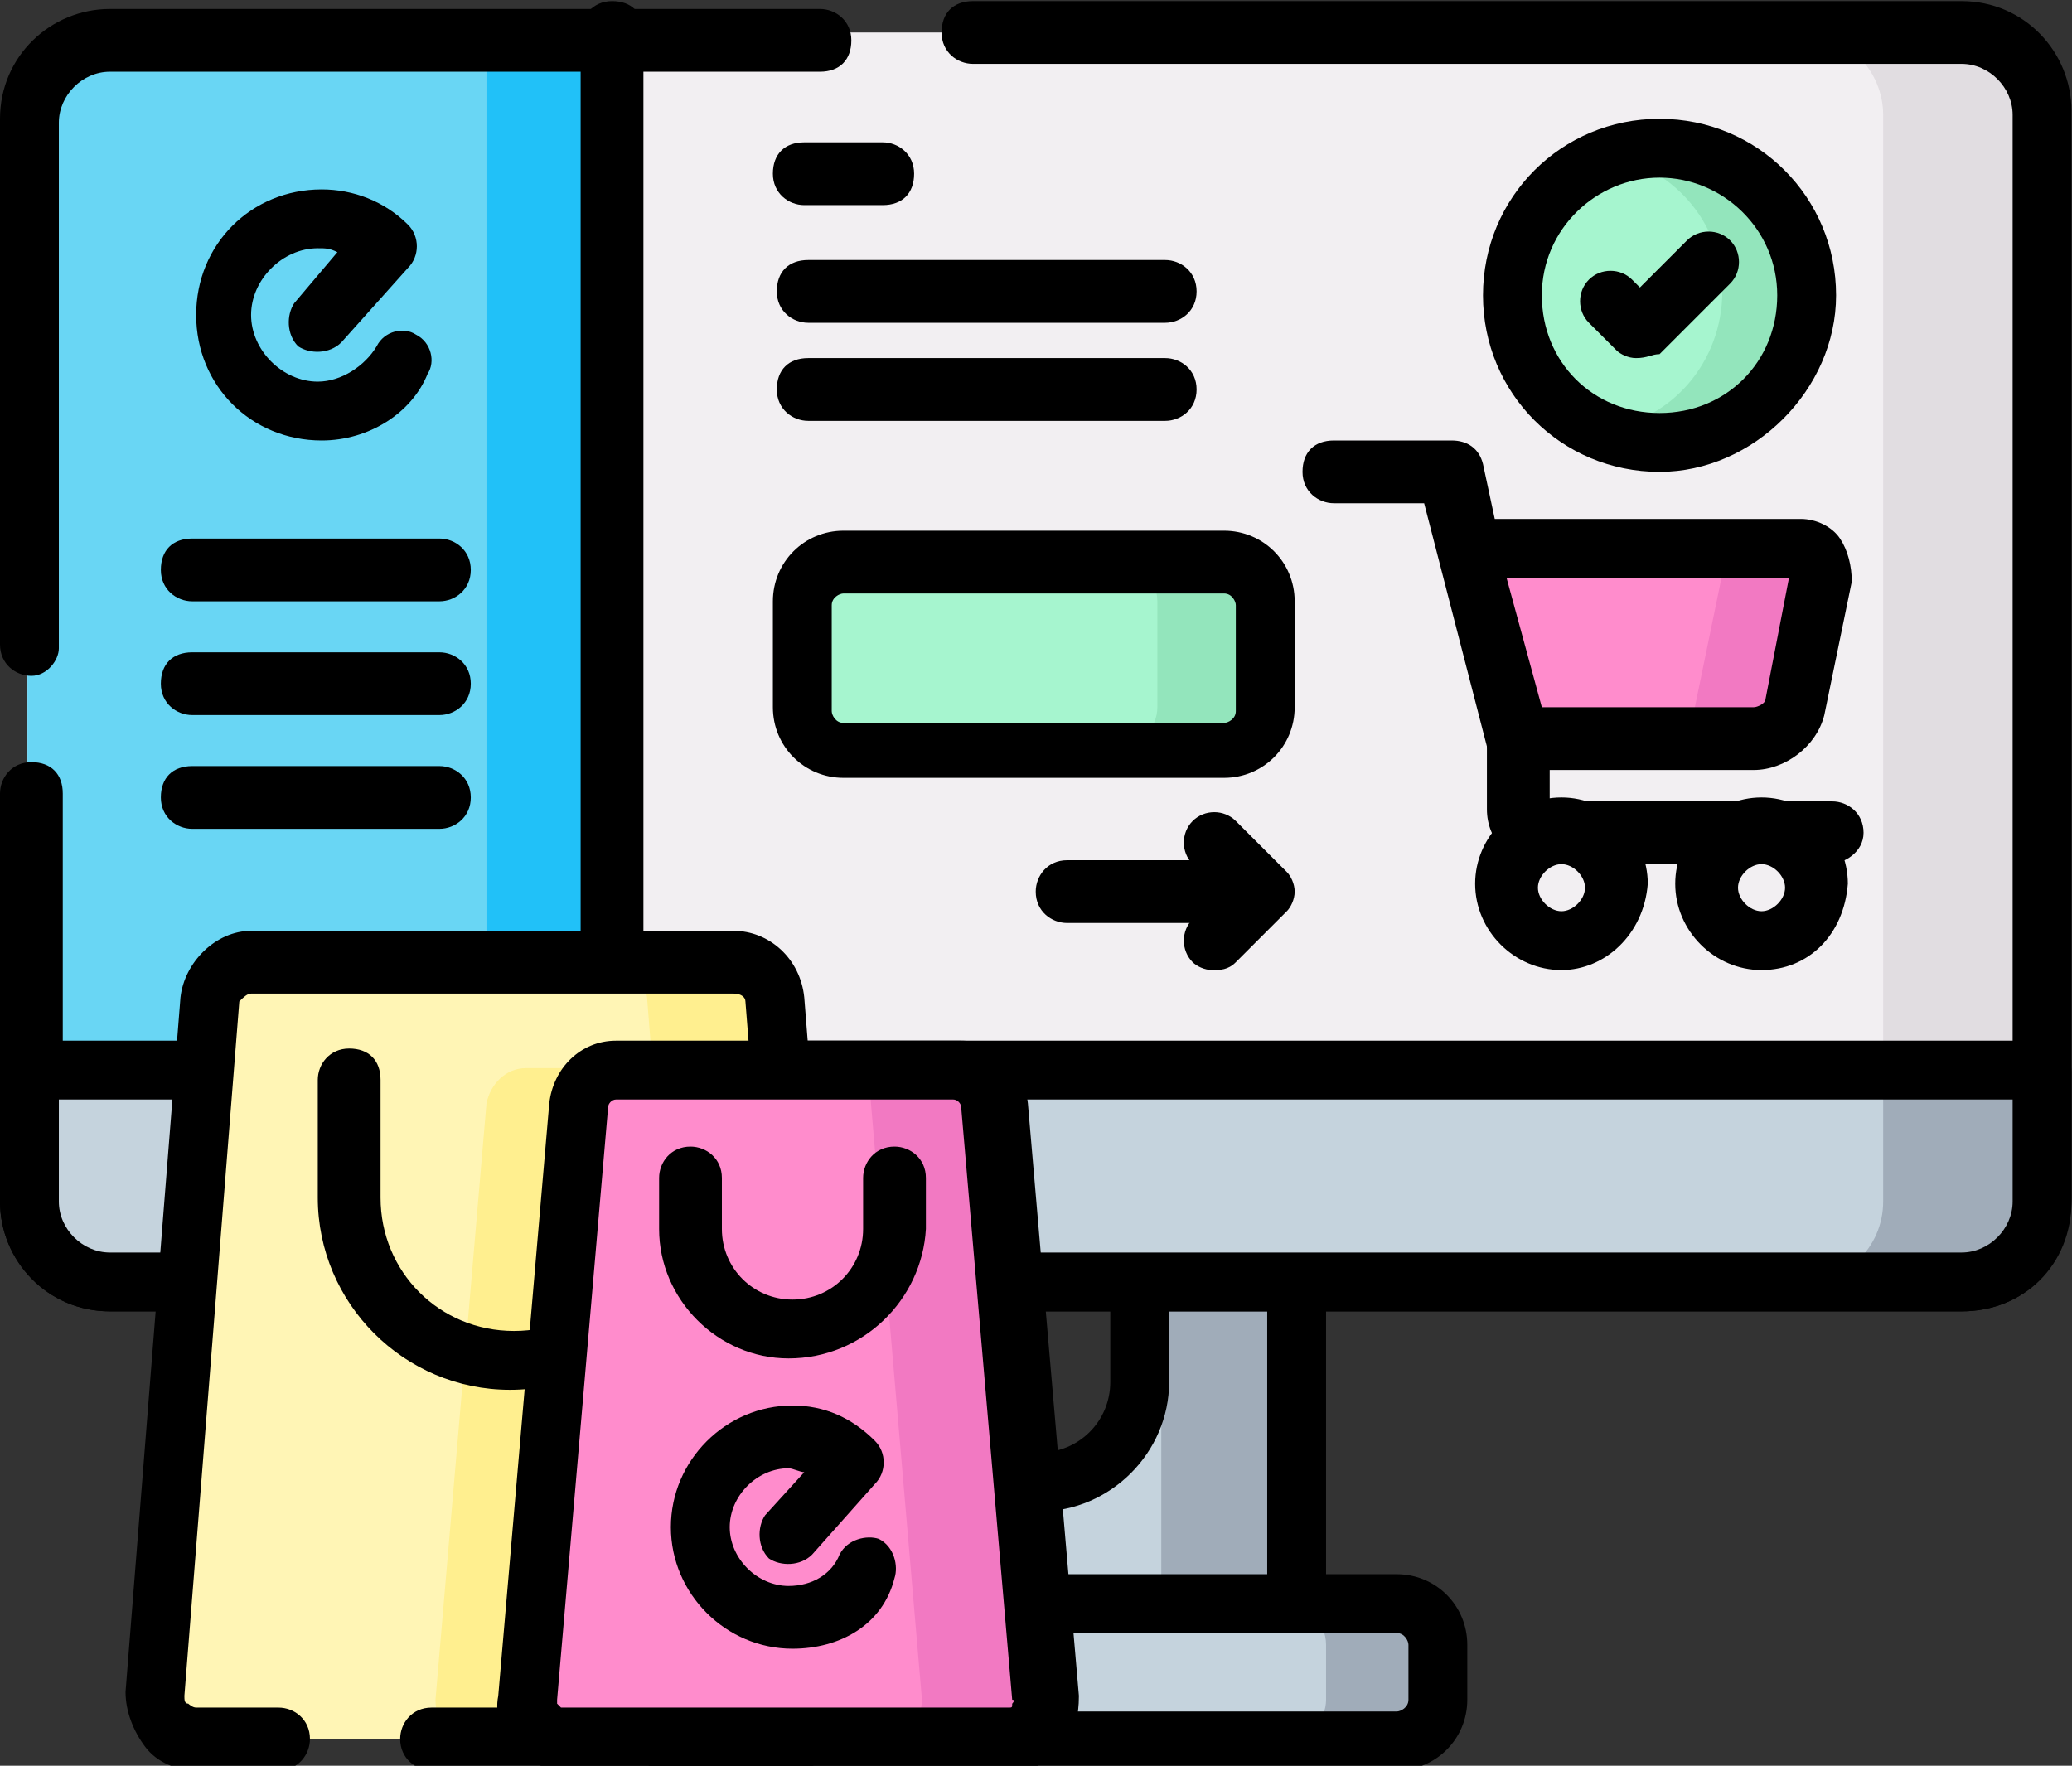 <?xml version="1.0" encoding="utf-8"?>
<!-- Generator: Adobe Illustrator 27.5.0, SVG Export Plug-In . SVG Version: 6.00 Build 0)  -->
<!DOCTYPE svg PUBLIC "-//W3C//DTD SVG 1.1//EN" "http://www.w3.org/Graphics/SVG/1.1/DTD/svg11.dtd">
<svg version="1.1"
	 id="Layer_1" xmlns:x="http://ns.adobe.com/Extensibility/1.0/" xmlns:i="http://ns.adobe.com/AdobeIllustrator/10.0/" xmlns:graph="http://ns.adobe.com/Graphs/1.0/" xmlns:svgjs="http://svgjs.com/svgjs"
	 xmlns="http://www.w3.org/2000/svg" xmlns:xlink="http://www.w3.org/1999/xlink" x="0px" y="0px" width="70.4px" height="60px"
	 viewBox="0 0 70.4 60" style="enable-background:new 0 0 70.4 60;" xml:space="preserve">
<rect x="0" y="0" width="70.4" height="60" fill="#333333" stroke="none"/>
<style type="text/css">
	.st0{fill:#C5D3DD;}
	.st1{fill:#A0ACB9;}
	.st2{fill:#F2EFF2;}
	.st3{fill:#69D6F4;}
	.st4{fill:#21C1F8;}
	.st5{fill:#E1DDE1;}
	.st6{fill:#FFF5B5;}
	.st7{fill:#FFEF8F;}
	.st8{fill:#FF8CCC;}
	.st9{fill:#F279C2;}
	.st10{fill:#A6F5CF;}
	.st11{fill:#93E5BC;}
</style>
<g transform="matrix(1.333 0 0 -1.333 0 682.667)">
	<g>
		<path class="st0" d="M33,480.5v-10.8H19.8v10.8h4.1v-3.6c0-1.4,1.1-2.6,2.6-2.6c1.4,0,2.6,1.1,2.6,2.6v3.6H33z"/>
	</g>
	<g>
		<path class="st1" d="M33,469.7h-3.4v10.8H33V469.7z"/>
	</g>
	<g>
		<path class="st1" d="M33,480.5H29V477H33V480.5z M23.9,480.5h-4.1V477h4.1V480.5z"/>
	</g>
	<g>
		<path d="M33,468.9H19.8c-0.4,0-0.8,0.3-0.8,0.8v10.8c0,0.4,0.3,0.8,0.8,0.8h4.1c0.4,0,0.8-0.3,0.8-0.8v-3.6c0-1,0.8-1.8,1.8-1.8
			c1,0,1.8,0.8,1.8,1.8v3.6c0,0.4,0.3,0.8,0.8,0.8H33c0.4,0,0.8-0.3,0.8-0.8v-10.8C33.8,469.2,33.5,468.9,33,468.9z M20.6,470.5
			h11.7v9.2h-2.5v-2.8c0-1.8-1.5-3.3-3.3-3.3c-1.8,0-3.3,1.5-3.3,3.3v2.8h-2.5V470.5z"/>
	</g>
	<g>
		<path class="st2" d="M50,479.4H2.8c-1.1,0-2.1,0.9-2.1,2.1v27.7c0,1.1,0.9,2.1,2.1,2.1H50c1.1,0,2.1-0.9,2.1-2.1v-27.7
			C52,480.3,51.1,479.4,50,479.4"/>
	</g>
	<g>
		<g>
			<path class="st3" d="M15.6,511.2H2.8c-1.1,0-2.1-0.9-2.1-2.1v-27.7c0-1.1,0.9-2.1,2.1-2.1h12.8V511.2z"/>
		</g>
	</g>
	<g>
		<g>
			<path class="st4" d="M12.4,479.4h3.2v31.8h-3.2V479.4z"/>
		</g>
	</g>
	<g>
		<path d="M15.6,478.7c-0.4,0-0.8,0.3-0.8,0.8v31.8c0,0.4,0.3,0.8,0.8,0.8s0.8-0.3,0.8-0.8v-31.8C16.4,479,16,478.7,15.6,478.7z"/>
	</g>
	<g>
		<path class="st5" d="M52,509.2v-27.7c0-1.1-0.9-2.1-2.1-2.1h-4c1.1,0,2.1,0.9,2.1,2.1v27.7c0,1.1-0.9,2.1-2.1,2.1h4
			C51.1,511.2,52,510.3,52,509.2"/>
	</g>
	<g>
		<path d="M50,478.7H2.8c-1.6,0-2.8,1.3-2.8,2.8v10.4c0,0.4,0.3,0.8,0.8,0.8s0.8-0.3,0.8-0.8v-10.4c0-0.7,0.6-1.3,1.3-1.3H50
			c0.7,0,1.3,0.6,1.3,1.3v27.7c0,0.7-0.6,1.3-1.3,1.3H24.8c-0.4,0-0.8,0.3-0.8,0.8s0.3,0.8,0.8,0.8H50c1.6,0,2.8-1.3,2.8-2.8v-27.7
			C52.8,479.9,51.6,478.7,50,478.7z"/>
	</g>
	<g>
		<path d="M0.8,494.9c-0.4,0-0.8,0.3-0.8,0.8v13.4c0,1.6,1.3,2.8,2.8,2.8h18.1c0.4,0,0.8-0.3,0.8-0.8s-0.3-0.8-0.8-0.8H2.8
			c-0.7,0-1.3-0.6-1.3-1.3v-13.4C1.5,495.3,1.2,494.9,0.8,494.9z"/>
	</g>
	<g>
		<g>
			<path class="st0" d="M52,484.8v-3.3c0-1.1-0.9-2.1-2.1-2.1H2.8c-1.1,0-2.1,0.9-2.1,2.1v3.3H52z"/>
		</g>
	</g>
	<g>
		<path class="st1" d="M52,484.8v-3.3c0-1.1-0.9-2.1-2.1-2.1h-4c1.1,0,2.1,0.9,2.1,2.1v3.3H52z"/>
	</g>
	<g>
		<path d="M50,478.7H2.8c-1.6,0-2.8,1.3-2.8,2.8v3.3c0,0.4,0.3,0.8,0.8,0.8H52c0.4,0,0.8-0.3,0.8-0.8v-3.3
			C52.8,479.9,51.6,478.7,50,478.7z M1.5,484.1v-2.6c0-0.7,0.6-1.3,1.3-1.3H50c0.7,0,1.3,0.6,1.3,1.3v2.6H1.5z"/>
	</g>
	<g>
		<path class="st0" d="M35.6,467.8H17.2c-0.6,0-1,0.5-1,1v1.4c0,0.6,0.5,1,1,1h18.4c0.6,0,1-0.5,1-1v-1.4
			C36.6,468.2,36.2,467.8,35.6,467.8"/>
	</g>
	<g>
		<path class="st1" d="M36.6,470.2v-1.4c0-0.6-0.5-1-1-1h-2.8c0.6,0,1,0.5,1,1v1.4c0,0.6-0.5,1-1,1h2.8
			C36.2,471.3,36.6,470.8,36.6,470.2"/>
	</g>
	<g>
		<path d="M35.6,467H17.2c-1,0-1.8,0.8-1.8,1.8v1.4c0,1,0.8,1.8,1.8,1.8h18.4c1,0,1.8-0.8,1.8-1.8v-1.4
			C37.4,467.8,36.6,467,35.6,467z M17.2,470.5c-0.1,0-0.3-0.1-0.3-0.3v-1.4c0-0.1,0.1-0.3,0.3-0.3h18.4c0.1,0,0.3,0.1,0.3,0.3v1.4
			c0,0.1-0.1,0.3-0.3,0.3H17.2z"/>
	</g>
	<g>
		<g>
			<path class="st6" d="M21.1,468.9l-1.4,17.7c0,0.5-0.5,1-1,1H6.4c-0.5,0-1-0.4-1-1l-1.4-17.7c0-0.6,0.4-1.1,1-1.1h15.1
				C20.7,467.8,21.1,468.3,21.1,468.9"/>
		</g>
	</g>
	<g>
		<path class="st7" d="M11.1,468.8c0-0.6,0.4-1,1-1h6.6v17.1h-5.3c-0.5,0-0.9-0.4-1-0.9"/>
	</g>
	<g>
		<path d="M13,476.7c-2.7,0-4.9,2.2-4.9,4.9v3c0,0.4,0.3,0.8,0.8,0.8s0.8-0.3,0.8-0.8v-3c0-1.9,1.5-3.4,3.4-3.4
			c1.9,0,3.4,1.5,3.4,3.4v3c0,0.4,0.3,0.8,0.8,0.8c0.4,0,0.8-0.3,0.8-0.8v-3C18,478.9,15.7,476.7,13,476.7z"/>
	</g>
	<g>
		<path class="st7" d="M20.1,467.8h-3.2c0.6,0,1.1,0.5,1,1.1l-1.4,17.7c0,0.5-0.5,1-1,1h3.2c0.5,0,1-0.4,1-1l1.4-17.7
			C21.1,468.3,20.7,467.8,20.1,467.8"/>
	</g>
	<g>
		<path d="M20.1,467h-9.1c-0.4,0-0.8,0.3-0.8,0.8c0,0.4,0.3,0.8,0.8,0.8h9.1c0.1,0,0.2,0.1,0.2,0.1c0,0,0.1,0.1,0.1,0.2l-1.4,17.7
			c0,0.1-0.1,0.2-0.3,0.2H6.4c-0.1,0-0.2-0.1-0.3-0.2l-1.4-17.7c0-0.1,0-0.2,0.1-0.2c0,0,0.1-0.1,0.2-0.1h2.1c0.4,0,0.8-0.3,0.8-0.8
			c0-0.4-0.3-0.8-0.8-0.8H5c-0.5,0-1,0.2-1.3,0.6c-0.3,0.4-0.5,0.9-0.5,1.4l1.4,17.7c0.1,0.9,0.9,1.7,1.8,1.7h12.3
			c0.9,0,1.7-0.7,1.8-1.7l1.4-17.7c0-0.5-0.1-1-0.5-1.4C21,467.2,20.6,467,20.1,467z"/>
	</g>
	<g>
		<path class="st8" d="M14.8,484l-1.3-15.1c0-0.6,0.4-1,1-1h11.4c0.6,0,1,0.5,1,1L25.5,484c0,0.5-0.5,0.9-1,0.9h-8.8
			C15.2,484.8,14.8,484.5,14.8,484"/>
	</g>
	<g>
		<g>
			<path class="st9" d="M25.8,467.8h-3.3c0.6,0,1,0.5,1,1L22.2,484c0,0.5-0.5,0.9-1,0.9h3.3c0.5,0,0.9-0.4,1-0.9l1.3-15.1
				C26.8,468.3,26.4,467.8,25.8,467.8"/>
		</g>
	</g>
	<g>
		<path d="M25.8,467H14.4c-0.5,0-0.9,0.2-1.3,0.6c-0.3,0.4-0.5,0.8-0.4,1.3L14,484c0.1,0.9,0.8,1.6,1.7,1.6h8.8
			c0.9,0,1.6-0.7,1.7-1.6l1.3-15.1c0-0.5-0.1-1-0.4-1.3C26.8,467.2,26.3,467,25.8,467z M15.7,484.1c-0.1,0-0.2-0.1-0.2-0.2l0,0
			l-1.3-15.1c0-0.1,0-0.1,0-0.1c0,0,0.1-0.1,0.1-0.1h11.4c0.1,0,0.1,0,0.1,0.1c0,0,0.1,0.1,0,0.1l-1.3,15.1c0,0.1-0.1,0.2-0.2,0.2
			H15.7z M14.8,484L14.8,484L14.8,484z"/>
	</g>
	<g>
		<path d="M20.2,470.1c-1.7,0-3.1,1.4-3.1,3.1c0,1.7,1.4,3.1,3.1,3.1c0,0,0,0,0,0c0.8,0,1.5-0.3,2.1-0.9c0.3-0.3,0.3-0.8,0-1.1
			l-1.6-1.8c-0.3-0.3-0.8-0.3-1.1-0.1c-0.3,0.3-0.3,0.8-0.1,1.1l1,1.1c-0.1,0-0.3,0.1-0.4,0.1c0,0,0,0,0,0c-0.8,0-1.5-0.7-1.5-1.5
			c0-0.8,0.7-1.5,1.5-1.5c0.6,0,1.1,0.3,1.3,0.8c0.2,0.4,0.7,0.5,1,0.4c0.4-0.2,0.5-0.7,0.4-1C22.5,470.7,21.4,470.1,20.2,470.1z"/>
	</g>
	<g>
		<path d="M20.1,477.5c-1.8,0-3.3,1.5-3.3,3.3v1.3c0,0.4,0.3,0.8,0.8,0.8c0.4,0,0.8-0.3,0.8-0.8v-1.3c0-1,0.8-1.8,1.8-1.8
			c1,0,1.8,0.8,1.8,1.8v1.3c0,0.4,0.3,0.8,0.8,0.8c0.4,0,0.8-0.3,0.8-0.8v-1.3C23.5,479,22,477.5,20.1,477.5z"/>
	</g>
	<g>
		<path d="M39.8,487.4c-1.2,0-2.2,1-2.2,2.2c0,1.2,1,2.2,2.2,2.2c1.2,0,2.2-1,2.2-2.2C41.9,488.3,40.9,487.4,39.8,487.4z
			 M39.8,490.1c-0.3,0-0.6-0.3-0.6-0.6c0-0.3,0.3-0.6,0.6-0.6c0.3,0,0.6,0.3,0.6,0.6C40.4,489.8,40.1,490.1,39.8,490.1z"/>
	</g>
	<g>
		<path d="M44.9,487.4c-1.2,0-2.2,1-2.2,2.2c0,1.2,1,2.2,2.2,2.2c1.2,0,2.2-1,2.2-2.2C47,488.3,46.1,487.4,44.9,487.4z M44.9,490.1
			c-0.3,0-0.6-0.3-0.6-0.6c0-0.3,0.3-0.6,0.6-0.6s0.6,0.3,0.6,0.6C45.5,489.8,45.2,490.1,44.9,490.1z"/>
	</g>
	<g>
		<path class="st8" d="M46.4,497.5l-0.7-3.4c-0.1-0.5-0.5-0.8-1-0.8h-6l-1.2,4.8h8.4C46.2,498.1,46.5,497.8,46.4,497.5"/>
	</g>
	<g>
		<path class="st9" d="M46.4,497.5l-0.7-3.4c-0.1-0.5-0.5-0.8-1-0.8h-2.5c0.5,0,0.9,0.4,1,0.8l0.7,3.4c0.1,0.3-0.2,0.6-0.5,0.6h2.5
			C46.2,498.1,46.5,497.8,46.4,497.5"/>
	</g>
	<g>
		<path d="M44.7,492.5C44.7,492.5,44.7,492.5,44.7,492.5h-6c-0.4,0-0.7,0.2-0.8,0.6l-1.6,6.2H34c-0.4,0-0.8,0.3-0.8,0.8
			s0.3,0.8,0.8,0.8h3c0.4,0,0.7-0.2,0.8-0.6l0.3-1.4h7.8c0.4,0,0.8-0.2,1-0.5c0.2-0.3,0.3-0.7,0.3-1.1l-0.7-3.4
			C46.3,493.1,45.5,492.5,44.7,492.5z M39.3,494.1h5.4l0,0c0.1,0,0.3,0.1,0.3,0.2l0.6,3.1h-7.2L39.3,494.1z M45.9,497.4L45.9,497.4
			L45.9,497.4z"/>
	</g>
	<g>
		<path d="M46.6,490.1h-7.3c-0.8,0-1.4,0.6-1.4,1.4v1.8c0,0.4,0.3,0.8,0.8,0.8c0.4,0,0.8-0.3,0.8-0.8v-1.6h7.2
			c0.4,0,0.8-0.3,0.8-0.8S47,490.1,46.6,490.1z"/>
	</g>
	<g>
		<path d="M31.4,488.6h-4.2c-0.4,0-0.8,0.3-0.8,0.8c0,0.4,0.3,0.8,0.8,0.8h4.2c0.4,0,0.8-0.3,0.8-0.8
			C32.2,489,31.8,488.6,31.4,488.6z"/>
	</g>
	<g>
		<path d="M30.9,487.4c-0.2,0-0.4,0.1-0.5,0.2c-0.3,0.3-0.3,0.8,0,1.1l0.7,0.7l-0.7,0.7c-0.3,0.3-0.3,0.8,0,1.1
			c0.3,0.3,0.8,0.3,1.1,0l1.3-1.3c0.1-0.1,0.2-0.3,0.2-0.5s-0.1-0.4-0.2-0.5l-1.3-1.3C31.3,487.4,31.1,487.4,30.9,487.4z"/>
	</g>
	<g>
		<g>
			<path class="st10" d="M31.2,493.1h-9.7c-0.6,0-1,0.5-1,1v2.7c0,0.6,0.5,1,1,1h9.7c0.6,0,1-0.5,1-1v-2.7
				C32.2,493.5,31.7,493.1,31.2,493.1"/>
		</g>
	</g>
	<g>
		<path class="st11" d="M32.2,496.8v-2.7c0-0.6-0.5-1-1-1h-2.7c0.6,0,1,0.5,1,1v2.7c0,0.6-0.5,1-1,1h2.7
			C31.7,497.8,32.2,497.4,32.2,496.8"/>
	</g>
	<g>
		<path d="M31.2,492.3h-9.7c-1,0-1.8,0.8-1.8,1.8v2.7c0,1,0.8,1.8,1.8,1.8h9.7c1,0,1.8-0.8,1.8-1.8v-2.7
			C33,493.1,32.2,492.3,31.2,492.3z M21.5,497c-0.1,0-0.3-0.1-0.3-0.3v-2.7c0-0.1,0.1-0.3,0.3-0.3h9.7c0.1,0,0.3,0.1,0.3,0.3v2.7
			c0,0.1-0.1,0.3-0.3,0.3H21.5z"/>
	</g>
	<g>
		<path d="M11.2,496.8H4.9c-0.4,0-0.8,0.3-0.8,0.8s0.3,0.8,0.8,0.8h6.3c0.4,0,0.8-0.3,0.8-0.8S11.6,496.8,11.2,496.8z"/>
	</g>
	<g>
		<path d="M11.2,493.9H4.9c-0.4,0-0.8,0.3-0.8,0.8s0.3,0.8,0.8,0.8h6.3c0.4,0,0.8-0.3,0.8-0.8S11.6,493.9,11.2,493.9z"/>
	</g>
	<g>
		<path d="M11.2,491H4.9c-0.4,0-0.8,0.3-0.8,0.8s0.3,0.8,0.8,0.8h6.3c0.4,0,0.8-0.3,0.8-0.8S11.6,491,11.2,491z"/>
	</g>
	<g>
		<path d="M8.2,500.9c-1.8,0-3.2,1.4-3.2,3.2c0,1.8,1.4,3.2,3.2,3.2c0.8,0,1.6-0.3,2.2-0.9c0.3-0.3,0.3-0.8,0-1.1l-1.7-1.9
			c-0.3-0.3-0.8-0.3-1.1-0.1c-0.3,0.3-0.3,0.8-0.1,1.1l1.1,1.3c-0.2,0.1-0.3,0.1-0.5,0.1c-0.9,0-1.7-0.8-1.7-1.7
			c0-0.9,0.8-1.7,1.7-1.7c0.6,0,1.2,0.4,1.5,0.9c0.2,0.4,0.7,0.5,1,0.3c0.4-0.2,0.5-0.7,0.3-1C10.5,501.6,9.4,500.9,8.2,500.9z"/>
	</g>
	<g>
		<path d="M22.5,506.9h-2c-0.4,0-0.8,0.3-0.8,0.8s0.3,0.8,0.8,0.8h2c0.4,0,0.8-0.3,0.8-0.8S23,506.9,22.5,506.9z"/>
	</g>
	<g>
		<path d="M29.7,503.9h-9.1c-0.4,0-0.8,0.3-0.8,0.8s0.3,0.8,0.8,0.8h9.1c0.4,0,0.8-0.3,0.8-0.8S30.1,503.9,29.7,503.9z"/>
	</g>
	<g>
		<path d="M29.7,501.4h-9.1c-0.4,0-0.8,0.3-0.8,0.8s0.3,0.8,0.8,0.8h9.1c0.4,0,0.8-0.3,0.8-0.8S30.1,501.4,29.7,501.4z"/>
	</g>
	<g>
		<path class="st10" d="M46,504.6c0-2.1-1.7-3.7-3.7-3.7c-2.1,0-3.7,1.7-3.7,3.7c0,2.1,1.7,3.7,3.7,3.7
			C44.3,508.4,46,506.7,46,504.6"/>
	</g>
	<g>
		<g>
			<path class="st11" d="M46,504.6c0-2.1-1.7-3.7-3.7-3.7c-0.5,0-1,0.1-1.4,0.3c1.7,0.2,3,1.7,3,3.5c0,1.8-1.3,3.2-3,3.5
				c0.4,0.2,0.9,0.3,1.4,0.3C44.3,508.4,46,506.7,46,504.6"/>
		</g>
	</g>
	<g>
		<path d="M42.3,500.1c-2.5,0-4.5,2-4.5,4.5c0,2.5,2,4.5,4.5,4.5s4.5-2,4.5-4.5C46.8,502.2,44.7,500.1,42.3,500.1z M42.3,507.6
			c-1.6,0-3-1.3-3-3s1.3-3,3-3s3,1.3,3,3S43.9,507.6,42.3,507.6z"/>
	</g>
	<g>
		<path d="M41.7,503c-0.2,0-0.4,0.1-0.5,0.2l-0.7,0.7c-0.3,0.3-0.3,0.8,0,1.1c0.3,0.3,0.8,0.3,1.1,0l0.2-0.2l1.2,1.2
			c0.3,0.3,0.8,0.3,1.1,0c0.3-0.3,0.3-0.8,0-1.1l-1.8-1.8C42.1,503.1,42,503,41.7,503z"/>
	</g>
</g>
</svg>
